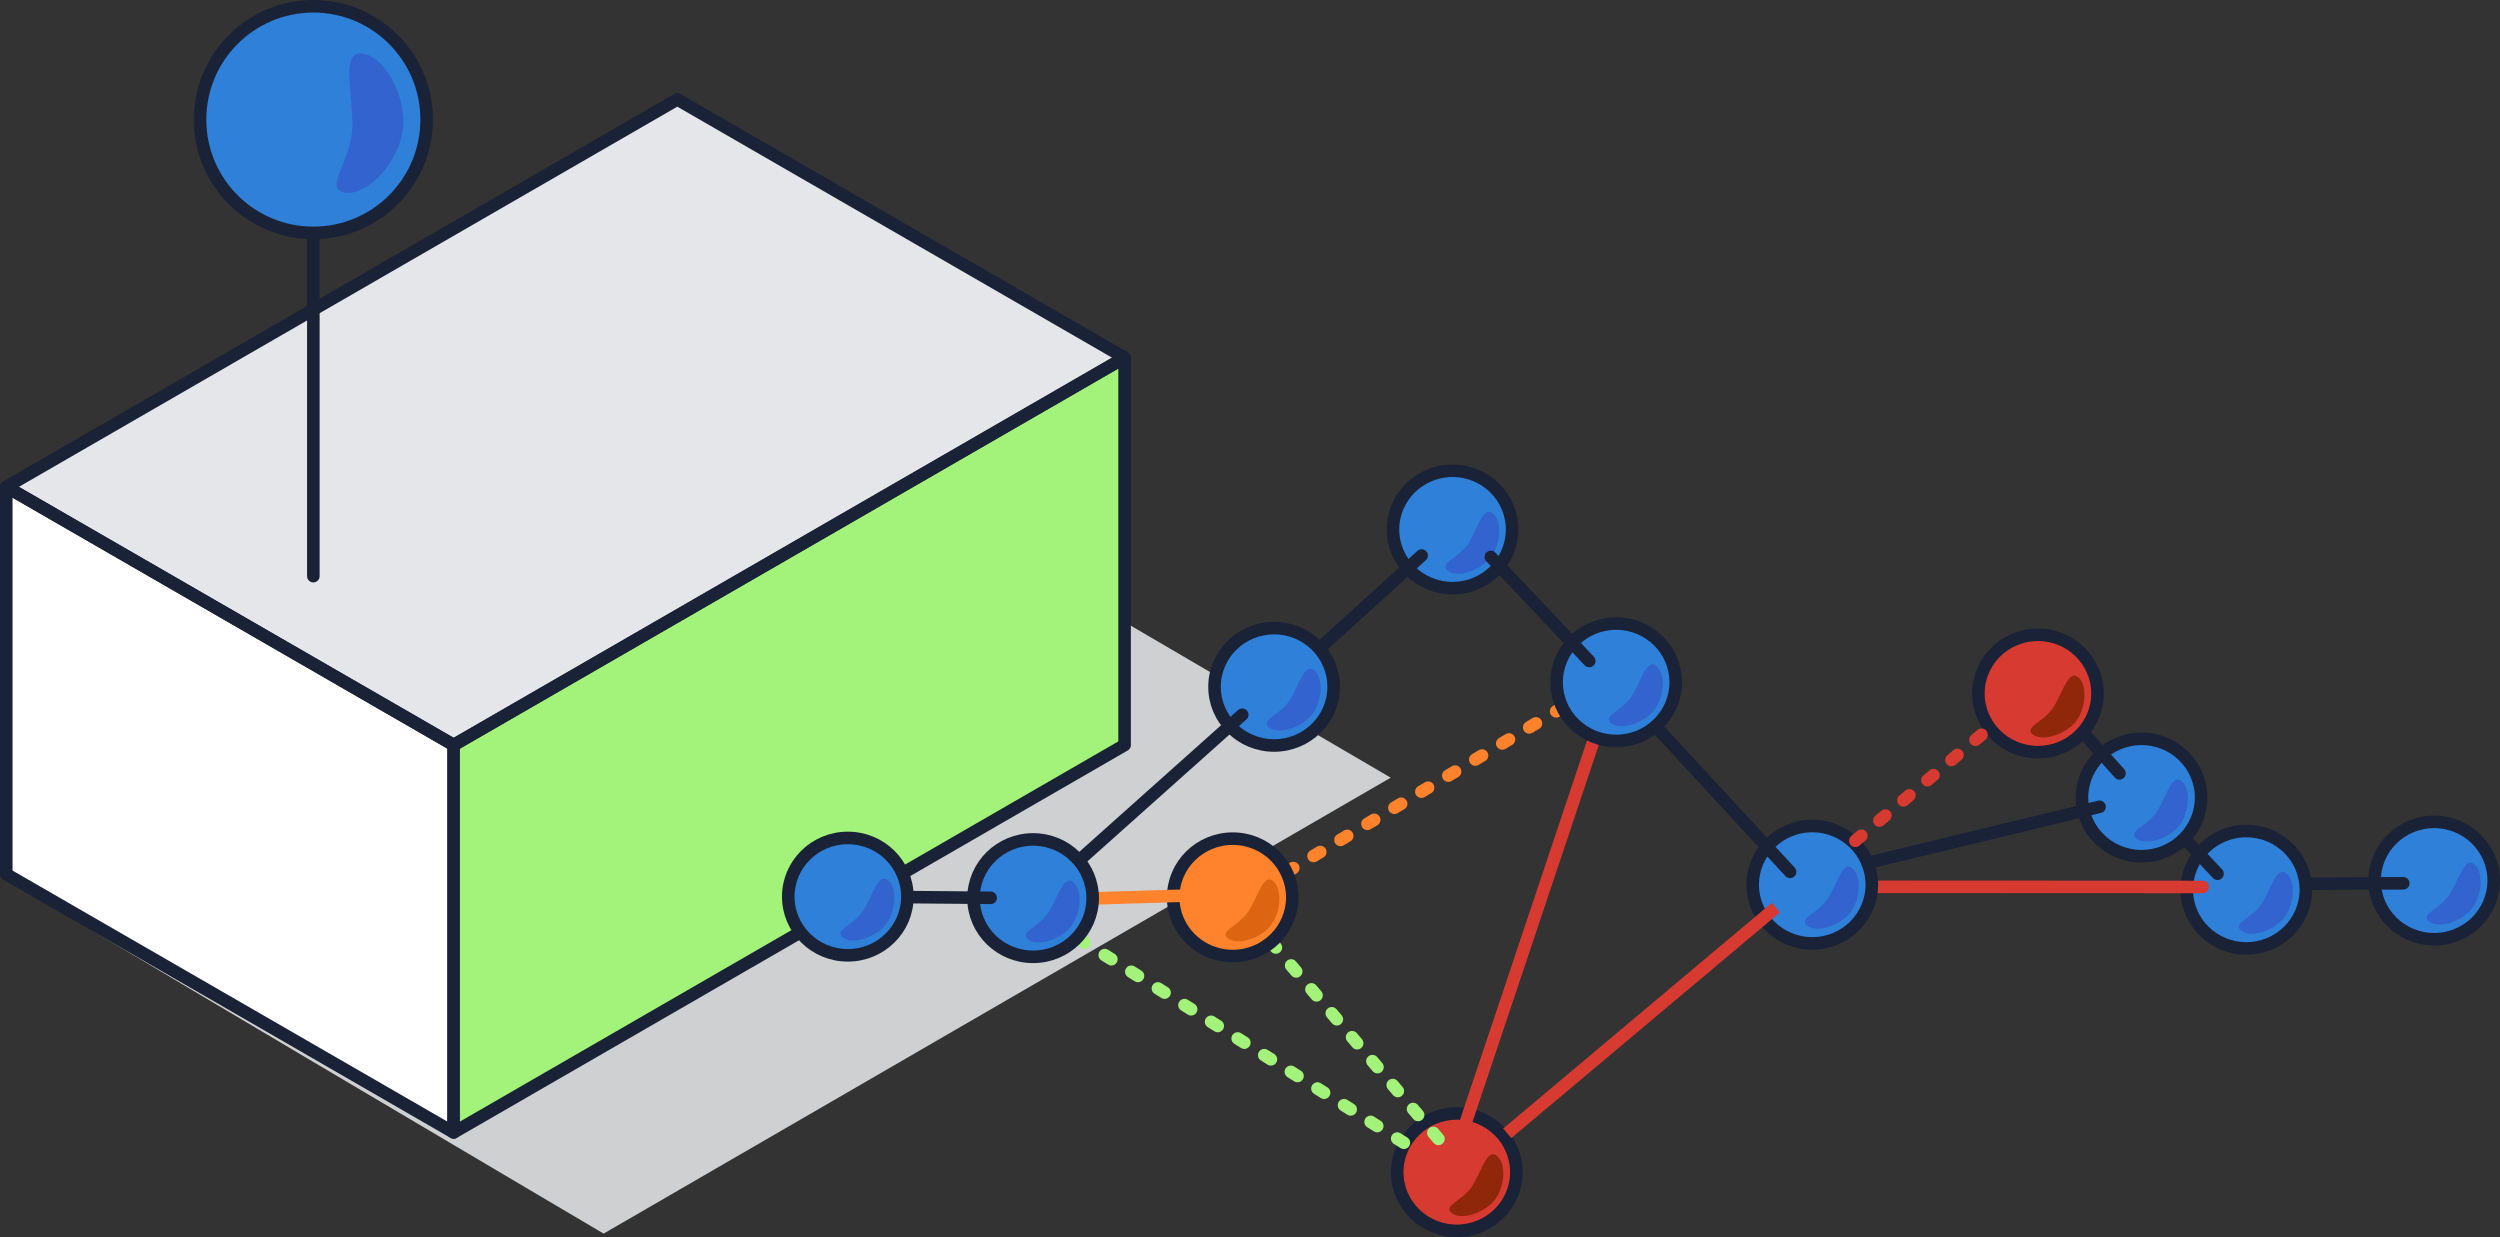 <svg xmlns="http://www.w3.org/2000/svg" viewBox="0 0 318.58 157.65"><rect x="0" y="0" width="318.58" height="157.65" fill="#333333" stroke="none"/><defs><style>.cls-1{fill:#cfd0d1;}.cls-2{fill:#e5e6e9;}.cls-3{fill:#fff;}.cls-3,.cls-5{stroke:#192236;stroke-linejoin:round;stroke-width:1.6px;}.cls-12,.cls-13,.cls-16,.cls-17,.cls-3,.cls-5,.cls-8{stroke-linecap:round;}.cls-4{fill:#a3f279;}.cls-11,.cls-12,.cls-13,.cls-16,.cls-17,.cls-5,.cls-8{fill:none;}.cls-6{fill:#2f80d8;}.cls-7{fill:#3263cf;}.cls-11,.cls-17,.cls-8{stroke:#d73a30;}.cls-11,.cls-12,.cls-13,.cls-16,.cls-17,.cls-8{stroke-miterlimit:10;stroke-width:1.6px;}.cls-9{fill:#d73a30;}.cls-10{fill:#91270a;}.cls-12{stroke:#a3f279;}.cls-12,.cls-13,.cls-17{stroke-dasharray:1 3;}.cls-13,.cls-16{stroke:#ff832c;}.cls-14{fill:#ff832c;}.cls-15{fill:#dd6512;}</style></defs><g id="Layer_2" data-name="Layer 2"><g id="Layer_3" data-name="Layer 3"><path class="cls-1" d="M1.23,112.2c.15.41,75.69,45,75.69,45L177.22,99.1l-65.6-38.36Z"/><polygon class="cls-2" points="86.31 12.67 0.81 62.04 57.81 94.94 143.31 45.58 86.31 12.67"/><polygon class="cls-3" points="0.8 111.4 57.81 144.31 57.81 94.94 0.8 62.04 0.8 111.4"/><polygon class="cls-4" points="143.31 94.94 57.81 144.31 57.81 94.94 143.31 45.58 143.31 94.94"/><polygon class="cls-5" points="143.31 94.94 57.81 144.31 57.81 94.94 143.31 45.58 143.31 94.94"/><polygon class="cls-5" points="143.31 45.58 57.81 94.94 0.81 62.04 86.31 12.67 143.31 45.58"/><line class="cls-3" x1="39.93" y1="73.42" x2="39.93" y2="30.2"/><circle class="cls-6" cx="39.93" cy="15.24" r="14.44"/><circle class="cls-5" cx="39.93" cy="15.24" r="14.44"/><path class="cls-7" d="M51.36,16.37c-.44,4-4.31,8.51-7.25,8.19S44.4,21,44.84,17,43.17,6.5,46.12,6.82,51.8,12.36,51.36,16.37Z"/><ellipse class="cls-6" cx="310.19" cy="112.21" rx="7.59" ry="7.48"/><ellipse class="cls-5" cx="310.19" cy="112.21" rx="7.59" ry="7.48"/><path class="cls-7" d="M315.06,115.72c-1.26,1.67-4.22,2.67-5.47,1.75s1.09-1.52,2.36-3.2,2-5.11,3.29-4.19S316.33,114,315.06,115.72Z"/><line class="cls-5" x1="306.25" y1="112.56" x2="294.11" y2="112.61"/><ellipse class="cls-6" cx="286.25" cy="113.38" rx="7.59" ry="7.48"/><ellipse class="cls-5" cx="286.25" cy="113.38" rx="7.59" ry="7.48"/><path class="cls-7" d="M291.13,116.88c-1.27,1.67-4.23,2.67-5.48,1.75s1.09-1.52,2.36-3.19,2-5.11,3.29-4.2S292.39,115.21,291.13,116.88Z"/><line class="cls-8" x1="280.69" y1="113.03" x2="238.53" y2="113.01"/><ellipse class="cls-9" cx="185.64" cy="149.37" rx="7.59" ry="7.48"/><ellipse class="cls-5" cx="185.64" cy="149.37" rx="7.59" ry="7.48"/><path class="cls-10" d="M190.52,152.87c-1.27,1.67-4.23,2.67-5.48,1.75s1.09-1.52,2.36-3.19,2-5.11,3.29-4.2S191.78,151.2,190.52,152.87Z"/><line class="cls-11" x1="204.06" y1="91.45" x2="186.24" y2="144.65"/><line class="cls-12" x1="161.94" y1="119.98" x2="183.43" y2="145.28"/><line class="cls-12" x1="137.39" y1="119.58" x2="181.17" y2="147.05"/><line class="cls-13" x1="163.95" y1="111.13" x2="199.1" y2="90.17"/><ellipse class="cls-6" cx="185.1" cy="67.47" rx="7.59" ry="7.48"/><ellipse class="cls-5" cx="185.1" cy="67.47" rx="7.59" ry="7.48"/><path class="cls-7" d="M190,71c-1.26,1.68-4.22,2.67-5.47,1.76s1.09-1.53,2.36-3.2,2-5.11,3.29-4.19S191.25,69.3,190,71Z"/><ellipse class="cls-6" cx="205.95" cy="86.94" rx="7.59" ry="7.48"/><ellipse class="cls-5" cx="205.95" cy="86.94" rx="7.59" ry="7.48"/><path class="cls-7" d="M210.83,90.45c-1.27,1.67-4.22,2.67-5.47,1.75s1.09-1.52,2.36-3.19,2-5.12,3.28-4.2S212.1,88.78,210.83,90.45Z"/><line class="cls-3" x1="168.43" y1="82.36" x2="181.16" y2="70.79"/><ellipse class="cls-14" cx="157.09" cy="114.35" rx="7.59" ry="7.48"/><ellipse class="cls-5" cx="157.09" cy="114.35" rx="7.59" ry="7.48"/><path class="cls-15" d="M162,117.86c-1.26,1.67-4.22,2.67-5.47,1.75s1.09-1.52,2.36-3.19,2-5.12,3.28-4.2S163.24,116.19,162,117.86Z"/><line class="cls-16" x1="139.5" y1="114.48" x2="151.82" y2="114.11"/><ellipse class="cls-6" cx="230.94" cy="112.74" rx="7.59" ry="7.48"/><ellipse class="cls-5" cx="230.94" cy="112.74" rx="7.59" ry="7.48"/><path class="cls-7" d="M235.82,116.24c-1.26,1.67-4.22,2.67-5.47,1.75s1.09-1.52,2.36-3.19,2-5.11,3.28-4.2S237.09,114.57,235.82,116.24Z"/><ellipse class="cls-9" cx="259.7" cy="88.37" rx="7.59" ry="7.48"/><ellipse class="cls-5" cx="259.7" cy="88.37" rx="7.59" ry="7.48"/><path class="cls-10" d="M264.58,91.87c-1.27,1.68-4.23,2.67-5.48,1.76s1.09-1.53,2.36-3.2,2-5.11,3.29-4.19S265.84,90.2,264.58,91.87Z"/><ellipse class="cls-6" cx="272.9" cy="101.63" rx="7.59" ry="7.48"/><ellipse class="cls-5" cx="272.9" cy="101.63" rx="7.59" ry="7.48"/><path class="cls-7" d="M277.78,105.13c-1.27,1.67-4.22,2.67-5.47,1.76s1.09-1.53,2.35-3.2,2-5.11,3.29-4.19S279,103.46,277.78,105.13Z"/><ellipse class="cls-6" cx="131.65" cy="114.45" rx="7.59" ry="7.48"/><ellipse class="cls-5" cx="131.65" cy="114.45" rx="7.59" ry="7.48"/><path class="cls-7" d="M136.53,118c-1.27,1.67-4.23,2.67-5.47,1.75s1.09-1.52,2.35-3.2,2-5.11,3.29-4.19S137.79,116.28,136.53,118Z"/><ellipse class="cls-6" cx="162.36" cy="87.52" rx="7.59" ry="7.48"/><ellipse class="cls-5" cx="162.36" cy="87.52" rx="7.59" ry="7.48"/><path class="cls-7" d="M167.23,91c-1.26,1.67-4.22,2.67-5.47,1.75s1.09-1.52,2.36-3.19,2-5.11,3.29-4.2S168.5,89.35,167.23,91Z"/><line class="cls-3" x1="115.63" y1="114.32" x2="126.24" y2="114.41"/><ellipse class="cls-6" cx="108.04" cy="114.26" rx="7.59" ry="7.48"/><ellipse class="cls-5" cx="108.04" cy="114.26" rx="7.59" ry="7.48"/><path class="cls-7" d="M112.91,117.76c-1.26,1.67-4.22,2.67-5.47,1.75s1.09-1.52,2.36-3.19,2-5.11,3.29-4.2S114.18,116.09,112.91,117.76Z"/><line class="cls-3" x1="137.83" y1="109.36" x2="158.3" y2="91.08"/><line class="cls-5" x1="265.49" y1="93.41" x2="270.09" y2="98.55"/><line class="cls-17" x1="236.43" y1="107.14" x2="256.22" y2="90.51"/><line class="cls-11" x1="192.07" y1="144.42" x2="226.3" y2="115.66"/><line class="cls-5" x1="278.51" y1="106.99" x2="282.58" y2="111.34"/><line class="cls-5" x1="189.98" y1="70.97" x2="202.52" y2="84.23"/><line class="cls-5" x1="210.97" y1="92.56" x2="228.11" y2="111.1"/><line class="cls-5" x1="237.99" y1="109.96" x2="267.55" y2="102.81"/></g></g></svg>